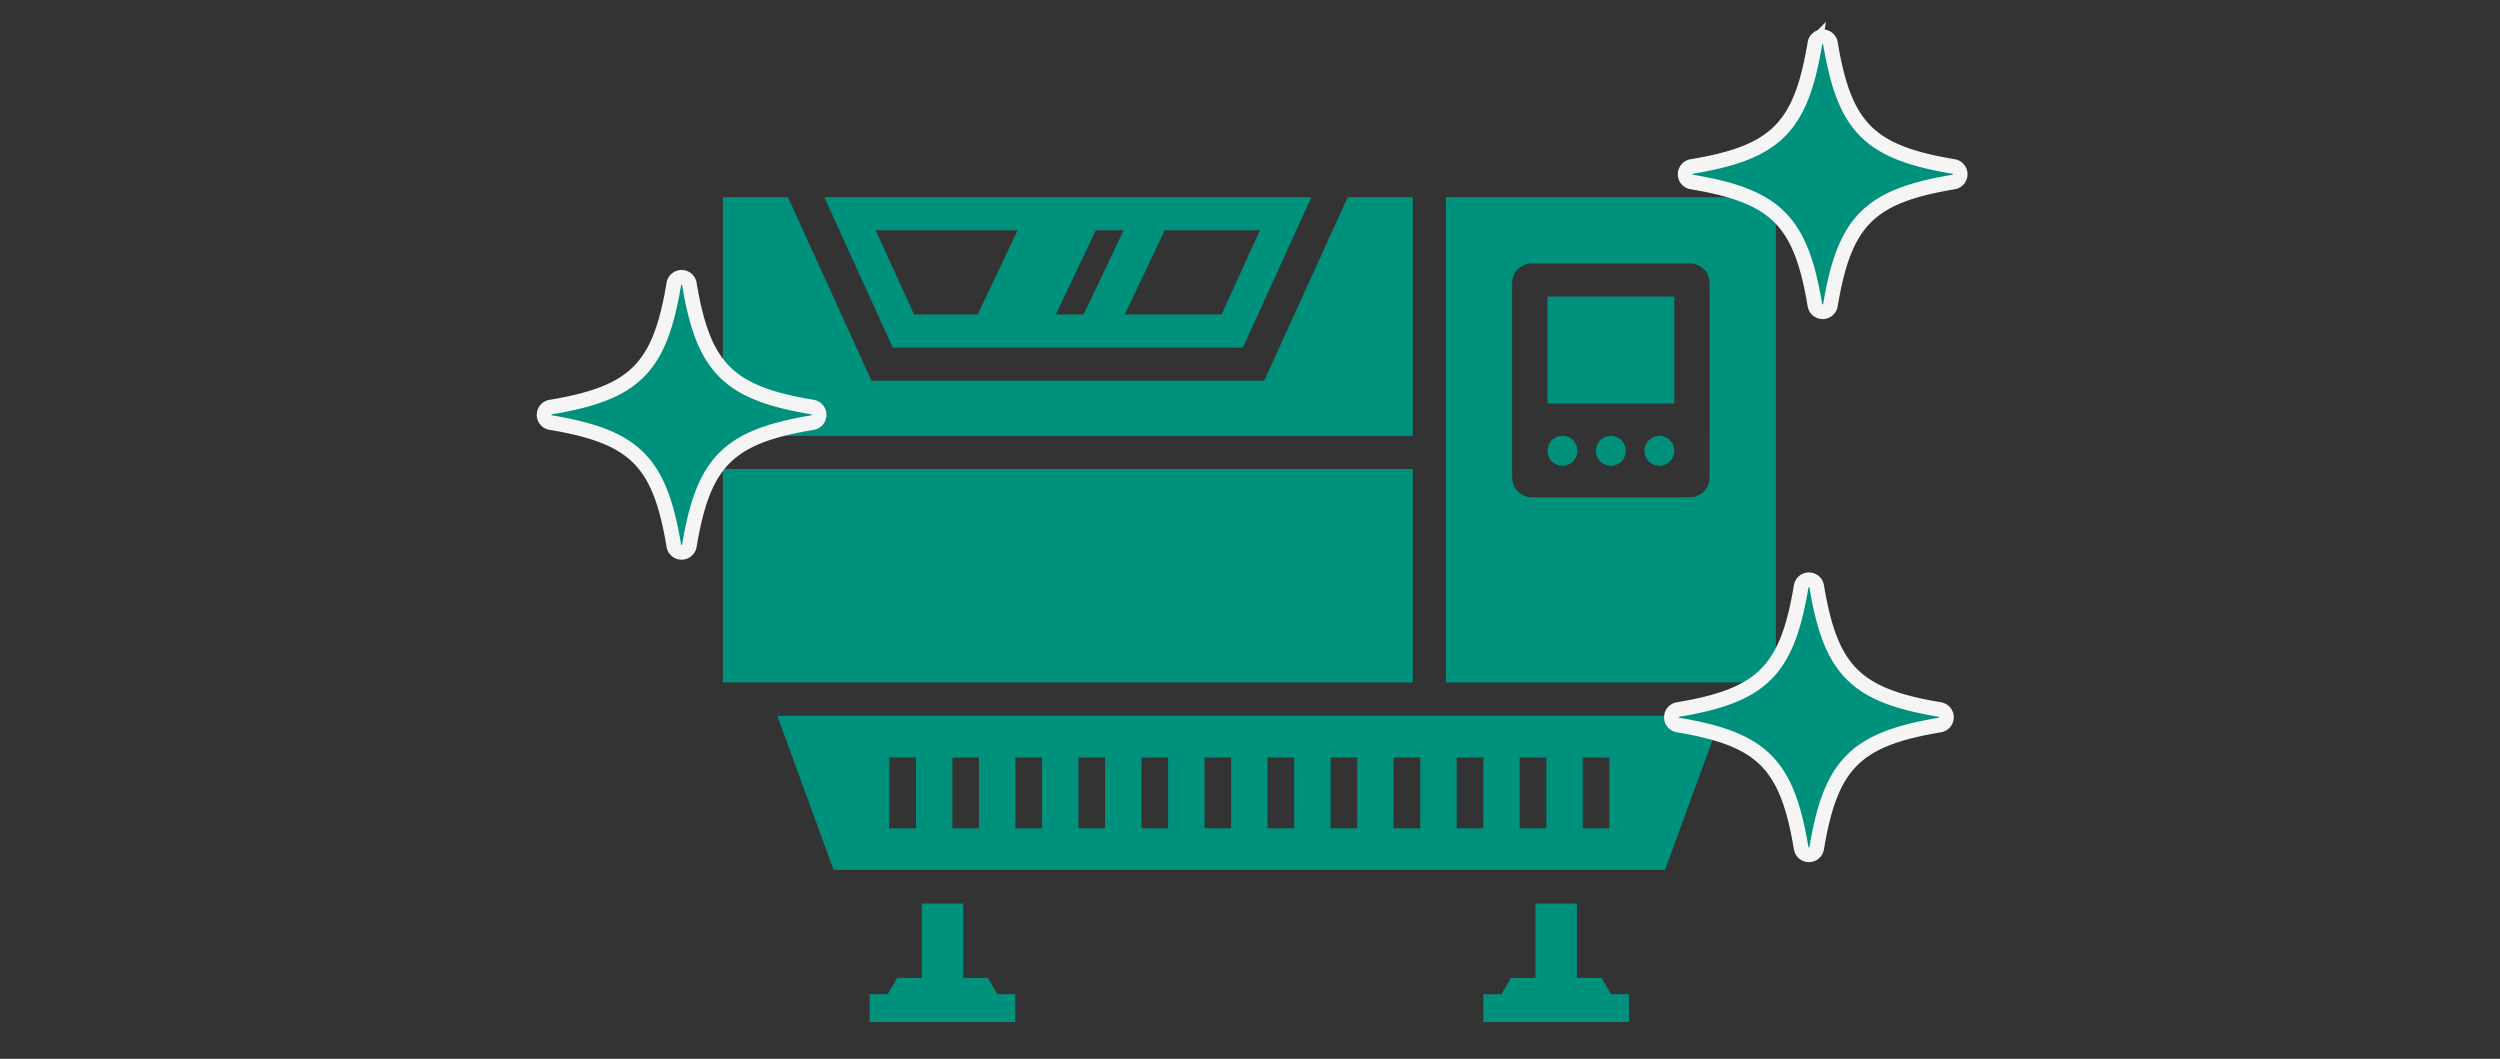 <svg xmlns="http://www.w3.org/2000/svg" xmlns:xlink="http://www.w3.org/1999/xlink" width="340" height="144" viewBox="0 0 340 144">
  <rect x="0" y="0" width="340" height="144" fill="#333333" stroke="none"/>
  <defs>
    <clipPath id="clip-path">
      <rect id="長方形_54364" data-name="長方形 54364" width="340" height="144" transform="translate(486 1713)" fill="#f5f5f5"/>
    </clipPath>
  </defs>
  <g id="マスクグループ_7" data-name="マスクグループ 7" transform="translate(-486 -1713)" clip-path="url(#clip-path)">
    <g id="グループ_63256" data-name="グループ 63256" transform="translate(-297 300.337)">
      <g id="グループ_10" data-name="グループ 10" transform="translate(881.306 1439.48)">
        <path id="パス_52" data-name="パス 52" d="M239.549,411.047h-3.334V400.933h-5.638v10.115h-3.334l-1.307,2.222h-2.443v3.787h19.8V413.27h-2.443Z" transform="translate(-203.525 -304.873)" fill="#00917c"/>
        <path id="パス_53" data-name="パス 53" d="M424.973,411.047h-3.334V400.933H416v10.115h-3.334l-1.307,2.222h-2.443v3.787h19.8V413.27H426.28Z" transform="translate(-305.482 -304.873)" fill="#00917c"/>
        <path id="パス_54" data-name="パス 54" d="M203.241,365.183h113.08l7.661-20.964H195.58Zm101.881-15.3h3.622v9.636h-3.622Zm-8.573,0h3.622v9.636h-3.622Zm-8.573,0H291.6v9.636h-3.622Zm-8.573,0h3.622v9.636H279.4Zm-8.573,0h3.622v9.636h-3.622Zm-8.572,0h3.621v9.636h-3.621Zm-8.573,0h3.622v9.636h-3.622Zm-8.573,0h3.622v9.636h-3.622Zm-8.573,0h3.622v9.636h-3.622Zm-8.573,0h3.622v9.636h-3.622Zm-8.573,0h3.622v9.636h-3.622Zm-8.573,0h3.622v9.636h-3.622Z" transform="translate(-188.177 -273.688)" fill="#00917c"/>
        <rect id="長方形_12" data-name="長方形 12" width="93.841" height="29.025" transform="translate(0 36.969)" fill="#00917c"/>
        <path id="パス_55" data-name="パス 55" d="M266.72,207.99l9.311-20.456H209.793L219.1,207.99Zm-25.444-4.5,5.44-11.453H250.5l-5.44,11.453Zm22.547,0H250.655l5.44-11.453h12.941Zm-27.741-11.453-5.44,11.453H222l-5.214-11.453Z" transform="translate(-195.992 -187.534)" fill="#00917c"/>
        <path id="パス_56" data-name="パス 56" d="M272.974,187.534h-8.856l-11.36,24.957h-53.41l-11.36-24.957h-8.856V220h93.841Z" transform="translate(-179.133 -187.534)" fill="#00917c"/>
        <path id="パス_57" data-name="パス 57" d="M397.6,187.534v65.995H442.47V187.534Zm35.864,38.121a2.7,2.7,0,0,1-2.7,2.7H409.307a2.7,2.7,0,0,1-2.7-2.7V199.238a2.7,2.7,0,0,1,2.7-2.7h21.459a2.7,2.7,0,0,1,2.7,2.7Z" transform="translate(-299.261 -187.534)" fill="#00917c"/>
        <path id="パス_58" data-name="パス 58" d="M430.321,259.662a2.031,2.031,0,1,0,2.031,2.031A2.031,2.031,0,0,0,430.321,259.662Z" transform="translate(-316.134 -227.194)" fill="#00917c"/>
        <path id="パス_59" data-name="パス 59" d="M444.958,259.662a2.031,2.031,0,1,0,2.031,2.031A2.031,2.031,0,0,0,444.958,259.662Z" transform="translate(-324.183 -227.194)" fill="#00917c"/>
        <path id="パス_60" data-name="パス 60" d="M459.6,259.662a2.031,2.031,0,1,0,2.031,2.031A2.031,2.031,0,0,0,459.6,259.662Z" transform="translate(-332.231 -227.194)" fill="#00917c"/>
        <rect id="長方形_13" data-name="長方形 13" width="17.239" height="14.538" transform="translate(112.156 13.519)" fill="#00917c"/>
      </g>
      <path id="パス_1" data-name="パス 1" d="M2062.035,102.466c-1.91-11.457-5.291-14.838-16.748-16.748a1.069,1.069,0,0,1,0-2.11c11.458-1.909,14.838-5.291,16.748-16.748a1.069,1.069,0,0,1,2.11,0c1.91,11.457,5.291,14.838,16.748,16.748a1.069,1.069,0,0,1,0,2.11c-11.457,1.909-14.838,5.291-16.748,16.748A1.069,1.069,0,0,1,2062.035,102.466Z" transform="translate(-1034.076 1425.551)" fill="#00917c" stroke="#f5f5f5" stroke-width="2"/>
      <path id="パス_314590" data-name="パス 314590" d="M2062.035,102.466c-1.91-11.457-5.291-14.838-16.748-16.748a1.069,1.069,0,0,1,0-2.11c11.458-1.909,14.838-5.291,16.748-16.748a1.069,1.069,0,0,1,2.11,0c1.91,11.457,5.291,14.838,16.748,16.748a1.069,1.069,0,0,1,0,2.11c-11.457,1.909-14.838,5.291-16.748,16.748A1.069,1.069,0,0,1,2062.035,102.466Z" transform="translate(-1187.393 1384.417)" fill="#00917c" stroke="#f5f5f5" stroke-width="2"/>
      <path id="パス_314591" data-name="パス 314591" d="M2062.035,102.466c-1.91-11.457-5.291-14.838-16.748-16.748a1.069,1.069,0,0,1,0-2.11c11.458-1.909,14.838-5.291,16.748-16.748a1.069,1.069,0,0,1,2.11,0c1.91,11.457,5.291,14.838,16.748,16.748a1.069,1.069,0,0,1,0,2.11c-11.457,1.909-14.838,5.291-16.748,16.748A1.069,1.069,0,0,1,2062.035,102.466Z" transform="translate(-1032.206 1351.697)" fill="#00917c" stroke="#f5f5f5" stroke-width="2"/>
    </g>
  </g>
</svg>
